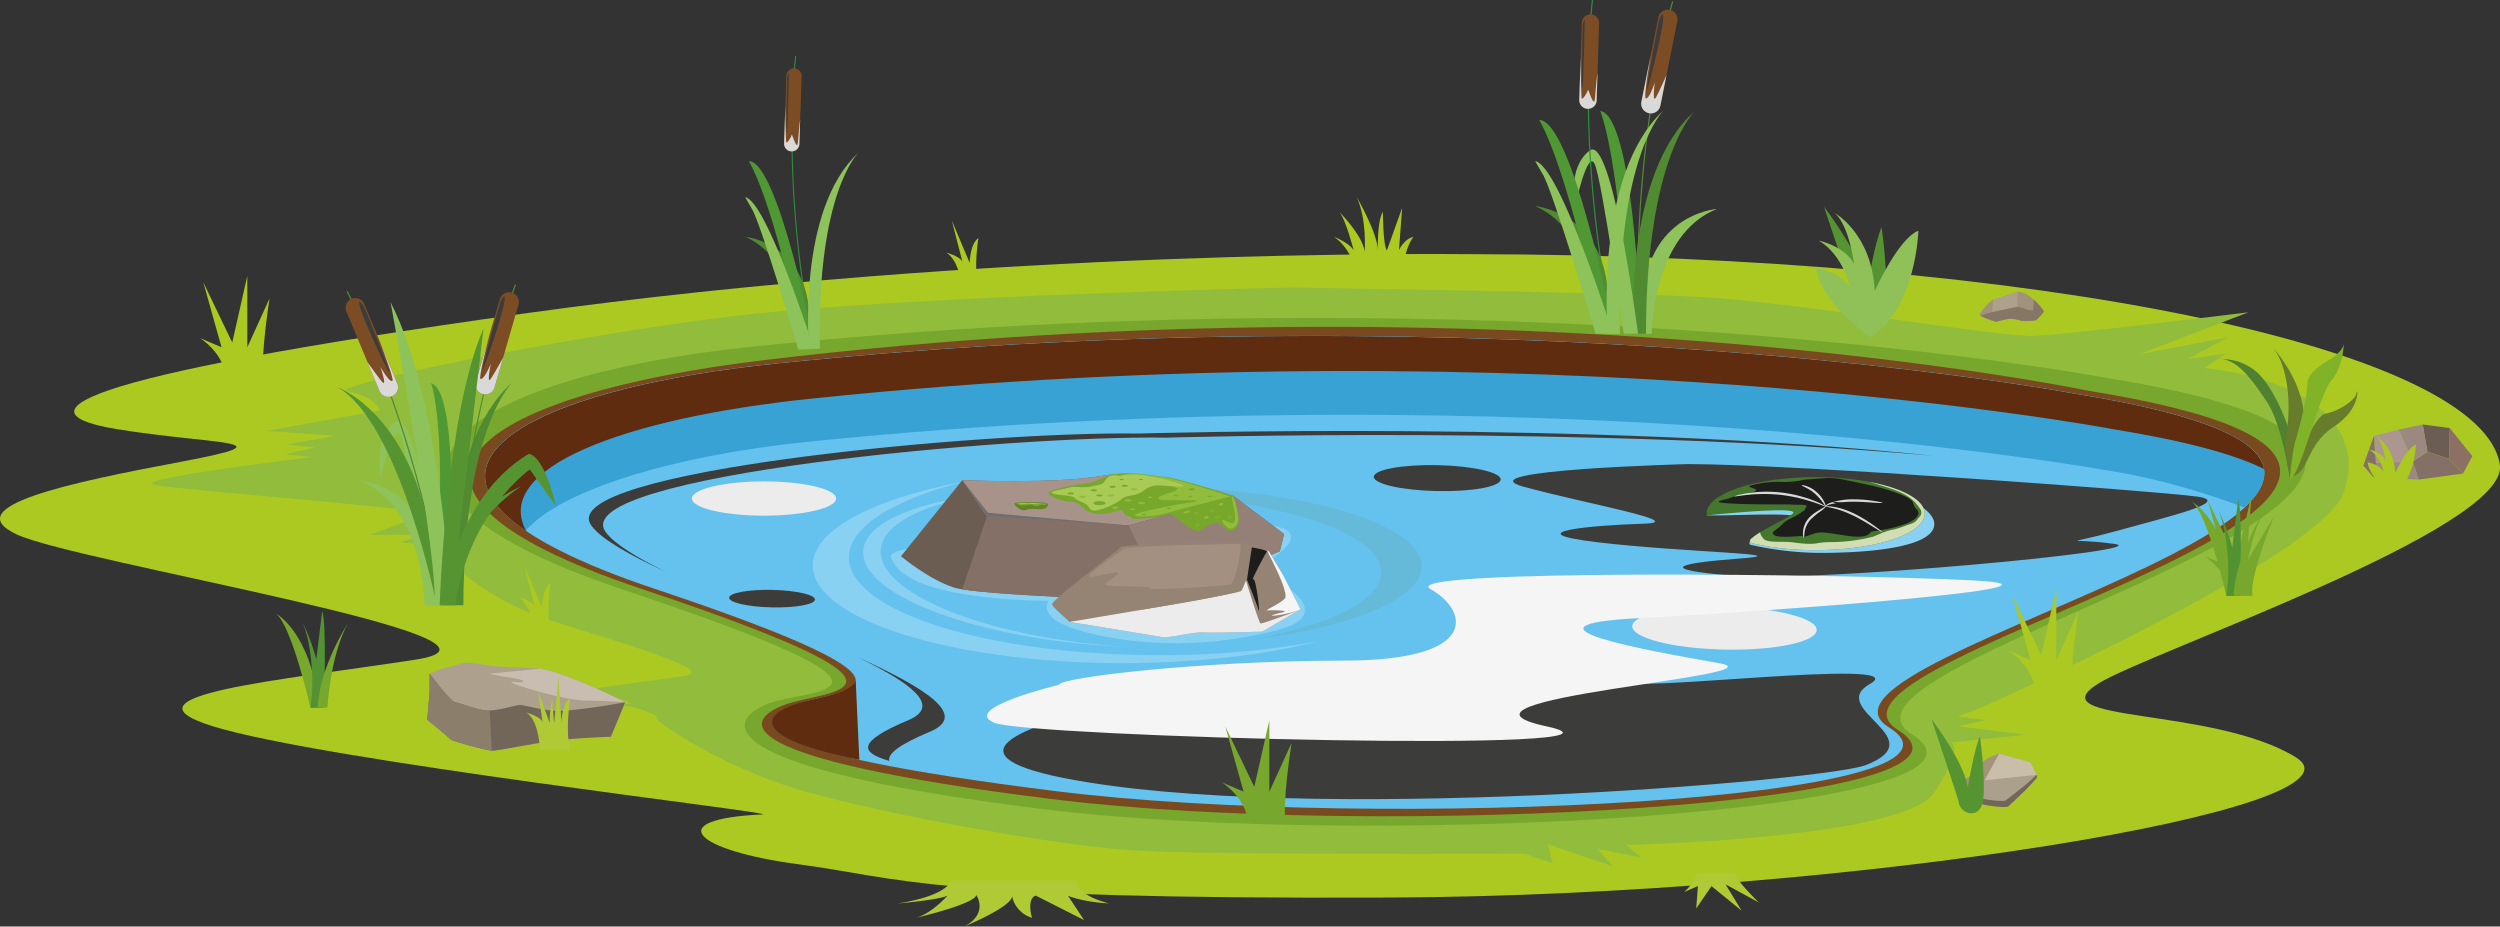 <?xml version="1.0" encoding="UTF-8"?>
<svg xmlns="http://www.w3.org/2000/svg" viewBox="0 0 1117.2 414.04" width="1117.2" height="414.04" x="0" y="0"><rect x="0" y="0" width="1117.2" height="414.04" fill="#333333" stroke="none"/><defs><style>.cls-1{isolation:isolate;}.cls-2{fill:#abc921;}.cls-3{fill:#92bc3c;}.cls-4{fill:#77a72c;}.cls-5{fill:#794a1f;}.cls-6{fill:#65c2ee;}.cls-7{fill:#39a2d4;}.cls-8{fill:#5f2c0f;}.cls-9{fill:#569432;}.cls-10{fill:#90c158;}.cls-11{fill:#4f8130;}.cls-12{fill:#677d2b;}.cls-13{fill:#80b328;}.cls-14{fill:#3c3c3b;}.cls-14,.cls-17,.cls-30,.cls-31,.cls-39,.cls-42{mix-blend-mode:screen;}.cls-15,.cls-30{fill:#88d1f2;}.cls-15,.cls-18,.cls-19,.cls-41,.cls-44{mix-blend-mode:multiply;}.cls-16{fill:#44762e;}.cls-17{fill:#1d1d1b;}.cls-18{fill:#d9d9d9;}.cls-19{fill:#d2ddb3;}.cls-20{fill:#6b5d54;}.cls-21{fill:#8b7063;}.cls-22{fill:#847067;}.cls-23{fill:#9b897f;}.cls-24{fill:#ab9790;}.cls-25{fill:#508a31;}.cls-26{fill:#7c4c24;}.cls-27{fill:#8ec25a;}.cls-28{fill:#509833;}.cls-29{fill:#2c8f3c;}.cls-31{fill:#64bad8;}.cls-32{fill:#6b5d52;}.cls-33{fill:#a7938a;}.cls-34{fill:#948077;}.cls-35{fill:#77a82c;}.cls-36{fill:#a9ca54;}.cls-37{fill:#66832b;}.cls-38{fill:#80b228;}.cls-39{fill:#6f6f6e;}.cls-40,.cls-42{fill:#958474;}.cls-41{fill:#ececec;}.cls-43{fill:#a39081;}.cls-44{fill:#f5f5f5;}.cls-45{fill:#afca35;}.cls-46{fill:#529232;}.cls-47{fill:#a1927b;}.cls-48{fill:#ada18b;}.cls-49{fill:#867666;}.cls-50{fill:#ada08d;}.cls-51{fill:#726658;}.cls-52{fill:#8b7e6b;}.cls-53{fill:#c9bdb1;}.cls-54{fill:#aba08c;}.cls-55{fill:#a39379;}.cls-56{fill:#c9beaa;}</style></defs><title>Asset 1water</title><g class="cls-1"><g id="Layer_2" data-name="Layer 2"><g id="Calque_2" data-name="Calque 2"><path class="cls-2" d="M657.63,113.58c-10.1,0-214.08-2.7-423.34,26.51S9.93,184.81,52.17,191.76s79.77,5,29.21,14.5-100.81,20.06-73.84,32.6S246,285.52,185.61,294.8s-135,15.88-90.67,29.71c49.32,15.39,255.76,39,245.71,39.44-45.29,2.13-30.23,16.12,16,22.25s56,15.79,264.16,14.9,442-40,405.13-62.7-116.5-15.31-88.14-33c22-13.75,183.73-69.13,179.34-97.75C1109.21,156.08,912.22,113.92,657.63,113.58Z"/><path class="cls-3" d="M577.18,128.49s-174.82,3.67-250.7,12.92S143.09,173.12,155.36,175s14.39,8.43,14.39,8.43l-50.52,9.13,30.85,2.23-22.34,3.83L140.86,200s-14.9,3-12.77,3.19,11.55,1.06,11.55,1.06-84.59,10.05-70,12.56,122,10.67,114,12.08-1.06,3.73-1.06,3.73L165.15,239H190.5s-11.88,3.12-11.17,3.42,13.73.7,13.73.7,18.71,23.18,52.57,34,75.53,22.69,60.11,25-52,6.39-42.6,7.45,21.32,4.79,18.13,5-5.5.71-.53,1.07,14.54,4.79,12.59,5.14,23.93,18.79,57.08,30S471,377.94,506.87,380.07s174.54,1.42,174.54,1.42l12.41,4.26-2.12-8.51,29.09,9.92-6.87-7.8,19.51,3.9-6.63-5.67S850.63,375,864.42,354.13s7.4-22.31,7.4-22.31l33.48-3.52-30.45-3.73,12.57-2.72-12.57-1.7,10.49-3.9s152.17-67.57,162.05-96.19-14.49-50.25-62.23-55.57l9.73-6.55-17.4,2.52,18.35-9.78-40.11,7.69,49.12-18.83s-80.55,10-96.15,10.57-108.33-15.47-151.24-17.53S577.18,128.49,577.18,128.49Z"/><path class="cls-4" d="M942,169s-263.6-49.75-606.52-14c-127.88,13.33-200.65,60.46-57,108.52s83.69,43.8,64.89,50.91-29.43,28.25,121.49,47,443.87.71,389.46-33.33S1202.11,211,942,169Z"/><path class="cls-5" d="M932.69,174.52s-256.55-53.65-590.94-13.63c-124.39,14.88-194.67,55.58-54.67,102.41S368.81,308.08,350.5,315s-27.41,23.84,119.64,42.11,431,2.27,378-30.9S1186.08,215.42,932.69,174.52Z"/><path class="cls-6" d="M927.16,175.9s-252.42-47.65-580.8-13.41C223.9,175.26,155,217.12,292.63,263.15s80.8,44.89,62.8,51.69-28.13,20.74,116.38,38.7,424.34,4,372.24-28.55S1176.19,216.09,927.16,175.9Z"/><path class="cls-6" d="M346.36,168.07c328.38-33.16,580.8,13,580.8,13,45.09,7.05,72,15.92,83.87,26-4.67-11.56-28.75-22.23-83.87-31.12,0,0-252.42-47.65-580.8-13.41C267.43,170.72,210.78,191,217.3,216.76,221,193.37,273.3,175.45,346.36,168.07Z"/><path class="cls-7" d="M361.65,197.35c328.38-33.16,580.8,13,580.8,13,23.63,3.69,45.61,10.83,60.56,16.48,7.28-6.77,10.59-13.42,8-19.8-11.9-10-38.78-18.91-83.87-26,0,0-252.42-46.15-580.8-13C273.3,175.45,221,193.37,217.3,216.76c1.65,6.49,7.3,13.31,17.63,20.38C250.3,219.32,300.08,203.57,361.65,197.35Z"/><path class="cls-7" d="M345.34,323.16c-.32,4.66,9.58,10.52,42.92,17.32h0C356.2,333.73,345.8,327.87,345.34,323.16Z"/><path class="cls-8" d="M362.27,178.17c328.38-34.24,580.8,13.41,580.8,13.41,33.47,5.4,55.48,11.45,68.67,18-2.07-12.54-25.49-24.11-84.58-33.64,0,0-252.42-47.65-580.8-13.41-99,10.32-162.93,39.65-111.18,74.81C219.73,209.29,278.44,186.91,362.27,178.17Z"/><path class="cls-9" d="M829.56,136.41c-.1-1.21-14.44-44-14.44-44s16.53,21.41,19.31,36c0,0,3.66-21.57,6.44-26.79,0,0,3.07,21.67,1.74,33.23S830.08,142.85,829.56,136.41Z"/><path class="cls-10" d="M835.94,150.68s-22-14.62-24.36-30.86c0,0,10.67,1.39,15.31,8.82,0,0-3.24-14.85-14.15-21.12,0,0,11.6,2.32,15.78,10.44,0,0-2.09-17.17-8.59-22.73,0,0,16.48,9,17.87,34.8,0,0,10.44-23.44,19.49-26.92C857.29,103.11,856.36,137.69,835.94,150.68Z"/><path class="cls-11" d="M1023.2,214c0-1.77-3.84-24.93-10.05-34.24s-12.76-18.56-20.17-19.25a23.15,23.15,0,0,1,17.35,7.6c7.5,8.27,13.95,25.48,14.8,33.49S1023.2,214,1023.2,214Z"/><path class="cls-12" d="M1022.39,208.6a50.62,50.62,0,0,1-.27-18c1.6-10.24.18-27.35-6.28-35,0,0,10.18,10.59,13.14,25.31s-5.84,26-5.12,33Z"/><path class="cls-12" d="M1023.56,213s10.06-27.31,15.63-28.16,13.58-6,13.9-9.26,2.49,6.93-10.23,15.16S1032,212,1023.56,213Z"/><path class="cls-13" d="M1025.67,197.43s5.18-17,5.43-25.7,14.33-10.55,16.29-17.84c0,0-.2,10.08-5.61,16.2s-13.94,43.53-18.54,43.89C1023.24,214,1024.27,202.33,1025.67,197.43Z"/><path class="cls-14" d="M270.63,237.73c-17.94-25.2,182-43.31,250.64-42.15,0,0,190.46-5.71,343.15,8.17-151.8-16.16-355.74-10-355.74-10-66.93-1.14-261.93,16.53-244.43,41.1,4.32,6.07,17.24,13.25,33.64,20.88C284.57,249.16,274.41,243,270.63,237.73Z"/><path class="cls-14" d="M415.69,326.92c17.46-7.36-2.62-19.67-32.61-33.32,24,11.6,38,21.86,22.77,28.26-23.28,9.81-21.37,14.44-8.42,18.18C396.55,336.91,401.66,332.83,415.69,326.92Z"/><path class="cls-14" d="M754.46,207.39S653.21,210,681,217.55s74.73,15.86,53.1,16.5-58.46,3.76-19.83,8.32,91.29,5.11,63.1,7.23-37.84,4.84-2.17,7.73S965.59,246,944.87,243.07s-23.58,1,.88-5.77,52.09-13.25,35.93-15.41C963.12,219.41,800.73,207.42,754.46,207.39Z"/><path class="cls-15" d="M812.64,215.32c-26.91,0-33.55,6.82-44,10.82-.24.1-5.9,3.91-5.87,4.16,11.8.28,43.12-1.69,39.62,1.33s-14.48,4.51-19.82,9.25c-.64.56-1.16,2.36-.36,2.56A144.69,144.69,0,0,0,813,247.08c29.17,0,51.4-3.87,51.4-12.88S839.55,215.32,812.64,215.32Z"/><path class="cls-16" d="M811.39,213.22c-26.91,0-48.73,7.31-48.73,16.32a6.48,6.48,0,0,0,.06.76c15.6-1.54,41.87-3.79,38.37-.76s-13.23,6.6-18.57,11.34a1.12,1.12,0,0,0,.41,1.89,124,124,0,0,0,28.46,3.08c26.91,0,48.73-7.31,48.73-16.31S838.3,213.22,811.39,213.22Z"/><path class="cls-17" d="M806.6,214.31a38.51,38.51,0,0,1-11.55,1A49.53,49.53,0,0,0,782.16,217c-2.59.82,6.41,1.56.68,3.07s-7.36,1.51-9.59,2.43-10.79,1.91.32,2.51,24.64.27,28,.49,6.82-.38,5.45,1.36,1.15-.05-2.34,2.35-5.67,2.48-8.43,5.28c-2.52,2.57-5.19,3.17-3.4,4.64s12.54.32,12.54.32-.6,1.2,3.65-.43,5-1.31,15.86.33,10.25-1.37,11.45-1.75,6-.6,13-2.72,9.43-5.14,7.09-7.36-.06-3.27-4.8-5.56a70.94,70.94,0,0,0-12.7-4.31c-2.67-.71-8.23-1.9-12.26-2.72s-5.56-1.31-10.41-1.31Z"/><path class="cls-18" d="M837.85,235.15a64.21,64.21,0,0,0-8.62-5.33,42.3,42.3,0,0,0-5.11-2.15,28.85,28.85,0,0,0-4.35-1.12,17.51,17.51,0,0,0-3.68-.3,2,2,0,0,1,.45-.35,3.8,3.8,0,0,1,1.06-.44c.44-.12,1-.21,1.55-.35a44.19,44.19,0,0,1,9.09-.9c3.57,0,6.82.27,9.18.43s3.82.22,3.84.07-1.42-.47-3.77-.83a59,59,0,0,0-9.26-.75,33.1,33.1,0,0,0-9.24,1.23c-.58.19-1.09.34-1.55.53a3.72,3.72,0,0,0-1.12.66,2.13,2.13,0,0,0-.43.53,7.17,7.17,0,0,0-.77-2,15.37,15.37,0,0,0-3.36-4.24,13.4,13.4,0,0,0-4.52-2.64c-1.26-.42-2.07-.45-2.1-.32-.08.32,3,1.16,6,3.81a28.06,28.06,0,0,1,4.51,5.42c-.24-.15-.63-.37-1.16-.65s-1.06-.55-1.76-.85-1.49-.68-2.39-1-1.88-.72-3-1.05-2.22-.68-3.44-1a61.05,61.05,0,0,0-8-1.48,62.51,62.51,0,0,0-8.15-.33c-1.25.06-2.44.1-3.55.23s-2.14.23-3.08.38-1.78.31-2.52.45-1.37.3-1.89.45a5.28,5.28,0,0,0-1.57.54c0,.18,2.33-.29,6.06-.68.93-.1,1.95-.2,3.06-.25s2.27-.09,3.51-.12a74,74,0,0,1,8,.4,75.62,75.62,0,0,1,7.95,1.38c1.2.3,2.35.57,3.41.9s2.06.62,3,.91c2.93,1,4.9,1.81,5.57,2l0,0s0,0,0,0c-.34.16-1.06.61-2.06,1.2-.7.42-1.53.91-2.43,1.52a15.91,15.91,0,0,0-2.78,2.33,10.21,10.21,0,0,0-2,3.22,10.33,10.33,0,0,0-.7,3.09c-.12,1.82.26,2.89.36,2.86a27.41,27.41,0,0,0,.33-2.76,10.94,10.94,0,0,1,2.71-5.64,39.22,39.22,0,0,1,4.89-4,8.92,8.92,0,0,0,1.9-1.76c.52.15,1.86.36,3.74.83a41.84,41.84,0,0,1,4.2,1.31c1.56.6,3.24,1.33,5,2.19,3.46,1.75,6.47,3.64,8.66,5s3.56,2.2,3.63,2.07S840,236.69,837.85,235.15Z"/><path class="cls-19" d="M860.12,229.54c0-6.11-10-11.42-24.84-14.22,5.67,1.68,11,3.37,13.44,4.45,6.62,2.9,8.51,6.49,9,7.21a2.81,2.81,0,0,1,0,4.09c-1.59,1.8-1.63,2.4-4.36,3.24s-3.6,1.56-8.06,2.52-6.76,2.77-9.27,3.25a76.12,76.12,0,0,1-16.79,2.16c-8.06,0-6.54,1.08-12.42.72s-4.58-.84-11.67-.84-7-1.2-8.06-2.76a2.66,2.66,0,0,1-.48-1.5,30.92,30.92,0,0,0-4.14,3,1.12,1.12,0,0,0,.41,1.89,124,124,0,0,0,28.46,3.08C838.3,245.85,860.12,238.54,860.12,229.54Z"/><path class="cls-17" d="M842.25,226.47a36.79,36.79,0,0,1-7.25-.38c-4.36-.6-3.46-1-8.5-1.2s-13-1.91-5,.22,10.52,2.07,12.81,4,2.28,2.83,5.06,3.76,4.53,1.91,6.82.82,3.48-1.15,4.79-1.8,3.11.43,1.58-1.58-6.21-4.14-7.52-4.14A19.12,19.12,0,0,0,842.25,226.47Z"/><path class="cls-17" d="M810.91,215.84c1.14.5,4.85,3.54,5.23,5s-1.81,3.06,2,2,3.49-2.12,6.6-2a56.9,56.9,0,0,1,9.1,1.09,48.13,48.13,0,0,0,6.87.87c2.34.22,3.52-1.58.59-2.72a101.73,101.73,0,0,0-11-3.34c-4-1-2.35-1.19-7.58-1.79S805.46,213.44,810.91,215.84Z"/><path class="cls-20" d="M1082.66,189.69s1.94,12,2.17,12.15,9.7,3.23,9.7,3.23l.23-13.77Z"/><polygon class="cls-21" points="1094.76 191.3 1104.84 203.84 1100.68 211.61 1094.53 205.07 1094.76 191.3"/><polygon class="cls-22" points="1084.83 201.84 1078.22 206.23 1080.86 214.31 1100.68 211.61 1094.53 205.07 1084.83 201.84"/><polygon class="cls-23" points="1078.22 206.23 1071.83 191.96 1082.66 189.69 1084.83 201.84 1078.22 206.23"/><polygon class="cls-23" points="1078.22 206.23 1061.83 206.84 1060.75 213.38 1080.86 214.31 1078.22 206.23"/><polygon class="cls-24" points="1060.83 194.84 1061.83 206.84 1078.22 206.23 1071.83 191.96 1060.83 194.84"/><polygon class="cls-22" points="1060.83 194.84 1061.77 207.21 1060.75 213.38 1056.14 208.07 1060.83 194.84"/><path class="cls-25" d="M732,138.33a.27.27,0,0,1-.27-.26C730.05,58.9,747,1.37,747.16.8a.27.27,0,1,1,.52.15c-.17.57-17.09,58-15.38,137.11a.25.25,0,0,1-.26.27Z"/><path class="cls-26" d="M736.91,50.61h0a4.35,4.35,0,0,1-3.4-5.1l7.56-37.69a4.33,4.33,0,0,1,5.09-3.4h0a4.34,4.34,0,0,1,3.4,5.1L742,47.21A4.33,4.33,0,0,1,736.91,50.61Z"/><path class="cls-27" d="M738.11,149.15s.21-44.37,29.2-55.77c0,0-38.67,2.45-32.72,55.77Z"/><path class="cls-28" d="M732.7,139s-2.94-87.14-17.59-89.44c0,0,9,20.79,12.31,99.59Z"/><path class="cls-25" d="M730,149.15s-4.6-71.45,27.47-99.59c0,0-21.78,20-21.92,99.59Z"/><path class="cls-27" d="M732,149.15s-11.5-89.72-21.65-81.87-6.49,25-6.49,25,5.55-26,8.79-18.94,13,75.78,13,75.78Z"/><path class="cls-18" d="M739.66,44c-1.12,1.08-.34-6-.16-7s-2.23,7.16-4,7c-.86-.07.55-9.65,2.22-19.51l-4.22,21a4.35,4.35,0,0,0,3.4,5.1h0a4.33,4.33,0,0,0,5.09-3.4l2.74-13.67C742.58,38.38,740.24,43.44,739.66,44Z"/><path class="cls-14" d="M742.86,6.28a8.82,8.82,0,0,0-1.62,3.47c-.5,2.17-5.91,31.13-5.23,30.22S745.07,6.78,742.86,6.28Z"/><path class="cls-15" d="M473.27,239.47s-77.44,2.63-75.17,9.39c2.13,6.32,10.82,18.46,70.47,19.7,0,0-4.91,6.59,9.89,11.88,13.85,4.94,49.63,12.39,92.77,1,31.78-8.41-10-27.27-10-27.27s31.2-16.63,5.67-19.46S473.27,239.47,473.27,239.47Z"/><path class="cls-29" d="M719,138.39a.28.28,0,0,1-.27-.22C704,60.36,711.27.83,711.35.24a.27.27,0,1,1,.53.06c-.07.6-7.32,60.05,7.37,137.77a.28.28,0,0,1-.22.32Z"/><path class="cls-26" d="M709.5,48.64h0a3.89,3.89,0,0,1-3.76-4l1.13-34.48a3.89,3.89,0,0,1,4-3.76h0a3.9,3.9,0,0,1,3.75,4l-1.12,34.48A3.9,3.9,0,0,1,709.5,48.64Z"/><path class="cls-25" d="M713.17,148.86s1.41-44.2-27.1-56.76c0,0,39.64,3.77,31.54,56.8Z"/><path class="cls-28" d="M720.79,146.28s-18.21-92.82-33-92.68c0,0,11.56,16.94,27.73,94.13Z"/><path class="cls-27" d="M718.48,149.15s-6.35-71,25-99.9c0,0-21.31,20.53-19.58,100.07Z"/><path class="cls-27" d="M686,72c10.87,1.42,34.81,77.2,34.81,77.2l-7.79-.06S693.61,84,689.25,77.58Z"/><path class="cls-18" d="M712.48,45.27c-.84,1.13-2.81-6.1-2.89-5.14s-2.65,5.21-2.81,3.54c-.07-.77-.44-9.31-.41-18.28l-.63,19.24a3.89,3.89,0,0,0,3.76,4h0a3.9,3.9,0,0,0,4-3.76l.41-12.5C713.11,37.59,712.9,44.7,712.48,45.27Z"/><path class="cls-14" d="M708.23,8.52a7.91,7.91,0,0,0-.92,3.32c-.12,2-.64,28.42-.18,27.52S708,17,708.23,8.52Z"/><path class="cls-29" d="M362,146.51a.24.24,0,0,1-.23-.19C348.88,78,355.26,25.66,355.33,25.13a.24.24,0,0,1,.47.06c-.07.52-6.43,52.76,6.47,121a.25.25,0,0,1-.19.28Z"/><path class="cls-26" d="M353.7,67.66h0a3.43,3.43,0,0,1-3.3-3.52l1-30.3a3.43,3.43,0,0,1,3.52-3.3h0a3.43,3.43,0,0,1,3.31,3.53l-1,30.29A3.43,3.43,0,0,1,353.7,67.66Z"/><path class="cls-25" d="M356.93,155.71s1.23-38.83-23.81-49.87c0,0,34.83,3.31,27.71,49.9Z"/><path class="cls-28" d="M363.63,153.44s-16-81.54-29-81.42c0,0,10.15,14.88,24.36,82.69Z"/><path class="cls-27" d="M361.53,156S356,93.66,383.6,68.28c0,0-18.7,17.68-17.19,87.56Z"/><path class="cls-27" d="M333,88.14c9.55,1.25,30.71,67.81,30.71,67.81l-7,.29s-17-57.53-20.86-63.15Z"/><path class="cls-18" d="M356.32,64.7c-.74,1-2.46-5.36-2.53-4.52s-2.33,4.58-2.48,3.12c-.06-.68-.38-8.18-.36-16.06l-.55,16.9a3.43,3.43,0,0,0,3.3,3.52h0a3.43,3.43,0,0,0,3.53-3.3l.35-11C356.87,58,356.69,64.2,356.32,64.7Z"/><path class="cls-14" d="M352.59,32.42a6.78,6.78,0,0,0-.81,2.91c-.11,1.74-.56,25-.16,24.18S352.35,39.89,352.59,32.42Z"/><path class="cls-30" d="M517.91,292.77c-76.52,0-138.55-19.53-138.55-43.61,0-13.7,20.06-25.92,51.44-33.92-40.47,7.62-67.58,21.54-67.58,37.46,0,24.09,62,43.62,138.56,43.62,33,0,63.3-3.64,87.1-9.7A390.22,390.22,0,0,1,517.91,292.77Z"/><path class="cls-31" d="M510.86,217.55a380.56,380.56,0,0,0-66.53,5.5,406.26,406.26,0,0,1,48.41-2.79c68.73,0,124.45,15.9,124.45,35.52,0,12.63-23.11,23.73-57.92,30,44.69-5.39,76.05-18,76.05-32.73C635.32,233.45,579.6,217.55,510.86,217.55Z"/><path class="cls-30" d="M499.05,288.81c-59.71-4.56-106.92-23.89-105.45-43.17.85-11.17,17.85-19.88,43.6-24.34-30.12,3.8-50.55,12.83-51.46,24.79-1.44,18.8,45.8,37.73,105.51,42.29q5.81.44,11.47.68Z"/><path class="cls-32" d="M402.63,248.57l27.41-34s41.85,1.81,62.77-2,58.48,9.1,58.48,9.1l22.55,17-1.92,7.67L520,268.56s-82.3-2.31-93.72-6S402.63,248.57,402.63,248.57Z"/><path class="cls-33" d="M504.35,234.81l46.94-13.13s-37.55-12.9-58.48-9.1-62.77,2-62.77,2l11,16.06Z"/><path class="cls-22" d="M430,263.38c19.54,3.2,90.06,5.18,90.06,5.18l-15.67-33.75-63.3-4.18Z"/><polygon class="cls-34" points="571.92 246.32 573.84 238.65 551.29 221.68 504.36 234.81 520.02 268.56 571.92 246.32"/><path class="cls-35" d="M551.29,221.68S528,214,521.14,213.21s-17.2-2.65-23.85-1.18c-5.58,1.23-7.7,3.67-12,4s-15.6,2.66-16.66,4.08,6.91,4.25,9.21,4.08,3.37.35,5.32,1.95,3.19,3.72,9.22,3.54,7.45-2.48,9-1.42.11,1.87,2.89,2.35-.91,1.59,5.58,1.2A52.82,52.82,0,0,0,521.7,230c1.6-.45.84-1.12,5.8,2.88s7.12,4.84,8.89,4.13,6-4.25,8.16-3.37,3.74,4.23,5.69,3.52,2.73-1.26,3.26-4.45S551.29,221.68,551.29,221.68Z"/><path class="cls-3" d="M550.53,222c-.33.1.23,1.79.94,5.56s.79,6.41-.94,6.19-5.19-2.53-4.17-.58,2.78,3.42,4.07,3a4.18,4.18,0,0,0,2.85-3.77C553.47,230.31,551.81,221.68,550.53,222Z"/><path class="cls-3" d="M525.18,228.17c.15,0,24.22-6.2,24.56-6.3s-24-8-29.72-8.58-15.95-2.36-11.63-.36,17.78,4.65,17.78,5.31-1.39,1.53-3.69,2.07-8.94,3.15-1.26,3.22,19.88-.33,9.61,1.2-26.73,5.08-23.27,5.75S517.3,230.78,525.18,228.17Z"/><path class="cls-36" d="M501,212.59c-1.07.38-3.79-1.13-5.92.73s-.87,2.6-4.39,3.4-3.79.93-6.45,1-4.12-.53-7.31.4-9.91,1.6-5.72,2.59,7.45.4,9.31,2,3.59,1.53,5.25,3,1.07,3.52,6.25,1.86a30.08,30.08,0,0,0,9.71-4.85c1.73-1.33,2.52-.8,6.38-1.93s4.32-4.19,10.37-3.86,13.5,1.13,9-.59S507.36,210.33,501,212.59Z"/><path class="cls-37" d="M457.41,224.35c-1.6-.06-3.64.21-4.08.65s2,2.75,3.55,3,1.77-.71,4.87-.53,5,.08,5.67-.54,1.78-1.86-.08-2.21S457.41,224.35,457.41,224.35Z"/><path class="cls-35" d="M456.37,224.45c-.6-.11-2.89.24-1.93.66s.31.71,2.75.78,1.9-.35,3.1-.38.62.09,2.17.54,1.51-.16,2.59-.38,1.24.18,1.78,0,2.39-.46.68-.72S456.83,224.53,456.37,224.45Z"/><path class="cls-36" d="M455.37,225.05c.5.21.22.32,1.21.27s.64-.07,1.73-.15.84-.25,1.46-.15a6.1,6.1,0,0,0,1.72.2c1.2,0,1.27,0,2.18,0s1.95-.06.81-.15-2.23-.21-2.75-.25S454.87,224.84,455.37,225.05Z"/><path class="cls-35" d="M494.06,224.84c0,.5-1.22.9-2.72.9s-2.73-.4-2.73-.9,1.22-.89,2.73-.89S494.06,224.35,494.06,224.84Z"/><path class="cls-35" d="M479.86,220.52c0,.25-.63.46-1.4.46s-1.4-.21-1.4-.46.63-.46,1.4-.46S479.86,220.26,479.86,220.52Z"/><path class="cls-35" d="M490.23,219.1c0,.26-.62.46-1.4.46s-1.4-.2-1.4-.46.63-.46,1.4-.46S490.23,218.85,490.23,219.1Z"/><path class="cls-35" d="M498.57,217.55c0,.25-.63.46-1.4.46s-1.4-.21-1.4-.46.62-.46,1.4-.46S498.57,217.29,498.57,217.55Z"/><path class="cls-35" d="M510.75,214.28c0,.17-.42.31-.94.31s-.94-.14-.94-.31.42-.31.94-.31S510.75,214.11,510.75,214.28Z"/><path class="cls-35" d="M502.15,214.28c0,.17-.42.31-.93.31s-.94-.14-.94-.31.42-.31.94-.31S502.15,214.11,502.15,214.28Z"/><path class="cls-35" d="M492.74,221.38c0,.26-.63.47-1.4.47s-1.4-.21-1.4-.47.62-.46,1.4-.46S492.74,221.13,492.74,221.38Z"/><path class="cls-3" d="M499.75,226.87c0,.26-.63.46-1.4.46s-1.4-.2-1.4-.46.62-.46,1.4-.46S499.75,226.62,499.75,226.87Z"/><path class="cls-3" d="M507.08,227.6c0,.18-.44.33-1,.33s-1-.15-1-.33.44-.32,1-.32S507.08,227.42,507.08,227.6Z"/><path class="cls-3" d="M514.83,222.21c0,.18-.44.33-1,.33s-1-.15-1-.33.45-.32,1-.32S514.83,222,514.83,222.21Z"/><path class="cls-35" d="M504,217.09c0,.25-.63.46-1.4.46s-1.4-.21-1.4-.46.62-.46,1.4-.46S504,216.83,504,217.09Z"/><path class="cls-35" d="M533.89,218.64c0,.25-.63.46-1.4.46s-1.4-.21-1.4-.46.63-.46,1.4-.46S533.89,218.38,533.89,218.64Z"/><path class="cls-35" d="M526.56,221.52c0,.17-.44.31-1,.31s-1-.14-1-.31.43-.32,1-.32S526.56,221.34,526.56,221.52Z"/><path class="cls-35" d="M541.58,221.83c0,.18-.44.32-1,.32s-1-.14-1-.32.43-.31,1-.31S541.58,221.66,541.58,221.83Z"/><path class="cls-35" d="M532.89,222c0,.18-.43.32-1,.32s-1-.14-1-.32.43-.31,1-.31S532.89,221.85,532.89,222Z"/><path class="cls-35" d="M523.43,227.16c0,.18-.44.32-1,.32s-1-.14-1-.32.43-.31,1-.31S523.43,227,523.43,227.16Z"/><ellipse class="cls-35" cx="511.2" cy="229.93" rx="0.96" ry="0.32"/><path class="cls-3" d="M497.93,221.38c0,.28-.69.51-1.54.51s-1.54-.23-1.54-.51.69-.5,1.54-.5S497.93,221.1,497.93,221.38Z"/><path class="cls-3" d="M505.55,223.61c0,.28-.68.51-1.53.51s-1.54-.23-1.54-.51.69-.5,1.54-.5S505.55,223.33,505.55,223.61Z"/><ellipse class="cls-3" cx="510.23" cy="224.84" rx="1.54" ry="0.51"/><path class="cls-3" d="M531.8,228.38c.08.27-.51.68-1.32.93s-1.53.24-1.61,0,.5-.68,1.32-.93S531.72,228.11,531.8,228.38Z"/><path class="cls-38" d="M545.67,230.66c.08.26-.51.68-1.32.93s-1.54.24-1.62,0,.51-.68,1.32-.93S545.58,230.39,545.67,230.66Z"/><path class="cls-38" d="M542.56,227.9c.08.26-.29.62-.84.78s-1,.09-1.13-.18.29-.62.84-.78S542.48,227.63,542.56,227.9Z"/><path class="cls-38" d="M535.67,229.1c.08.27-.3.62-.84.78s-1.05.09-1.13-.18.29-.62.83-.78S535.58,228.83,535.67,229.1Z"/><path class="cls-38" d="M536.06,234.38c.08.27-.29.62-.83.79s-1.05.08-1.13-.19.29-.61.83-.78S536,234.11,536.06,234.38Z"/><path class="cls-38" d="M550.46,230.81c.09.26-.29.62-.83.78s-1,.09-1.13-.18.29-.62.83-.78S550.38,230.54,550.46,230.81Z"/><path class="cls-3" d="M540.13,230.89c.09.27-.31.63-.89.81s-1.1.1-1.18-.17.31-.62.89-.8S540.05,230.63,540.13,230.89Z"/><path class="cls-3" d="M546.71,225c.08.27-.31.63-.89.8s-1.1.11-1.19-.16.32-.63.89-.8S546.63,224.76,546.71,225Z"/><path class="cls-3" d="M508.41,218.64c0,.28-.69.51-1.54.51s-1.53-.23-1.53-.51.68-.51,1.53-.51S508.41,218.36,508.41,218.64Z"/><path class="cls-3" d="M485.32,222c0,.28-.69.51-1.54.51s-1.54-.23-1.54-.51.69-.5,1.54-.5S485.32,221.74,485.32,222Z"/><polygon class="cls-39" points="430.04 214.57 441.54 229.15 504.36 234.81 441.05 230.63 430.04 214.57"/><path class="cls-40" d="M573.4,257l-6.34-10.53c-.17-.84-7-2-7-2l-4-2.09s-53.76.68-55,2-31.64,24.08-30.94,25.76S478,277.9,478,277.9L520,284.8c3.82,0,14.07-2.53,17.9-2.19s26.07-.34,26.07-.34l17-9.93C581.05,271.84,575.51,261.1,573.4,257Z"/><path class="cls-41" d="M537.94,282.61c3.82.34,26.07-.34,26.07-.34l16.4-9.56h0s-16.37,6.2-17.11,5.91-6.45-18.77-6.45-19.21-1.17,3.37-2.2,4.69S478,277.9,478,277.9L520,284.8C523.86,284.8,534.11,282.27,537.94,282.61Z"/><path class="cls-42" d="M556.08,242.7s0,18.89-1.71,21-48.29,9.44-48.29,9.44l47.55-10Z"/><path class="cls-43" d="M553.92,243.07c-2.44.11-49.55.66-51.75,2.34S483.11,258,487.73,257.73s14.22-3.67,11.36-.81-8.87,4.54-2,4.91,19.13.07,16.57,1.1,34.08-.95,36.28-1.83S555.62,243,553.92,243.07Z"/><path class="cls-44" d="M573.4,257l-6.34-10.53c0-.14-.26-.29-.61-.45a7.87,7.87,0,0,0,.48,1.5s9.31,17.48,7.26,19.9-9.6,5.53-7.84,5.35,10.55,0,6.85.88-7.43,1.87-2.42,1.32a54.14,54.14,0,0,0,9.57-2.24l.7-.41C581.05,271.84,575.51,261.1,573.4,257Z"/><path class="cls-17" d="M559.42,244.62s7.22,1.16,6.66,1.93S558.7,260,560,258.86s3.35,17,2.42,13.75-5.17-13.55-5.17-13.55Z"/><path class="cls-41" d="M811.84,281.56c-.11,5.3-18.66,9.2-41.42,8.72s-41.13-5.17-41-10.47,18.65-9.2,41.42-8.71S812,276.27,811.84,281.56Z"/><path class="cls-14" d="M670.62,214.26c-.06,3.2-12.81,5.52-28.48,5.19s-28.3-3.2-28.23-6.39,12.82-5.52,28.48-5.19S670.69,211.07,670.62,214.26Z"/><path class="cls-14" d="M364.19,267.93c-.05,2.16-8.67,3.73-19.27,3.5s-19.14-2.16-19.09-4.32,8.67-3.73,19.26-3.5S364.24,265.77,364.19,267.93Z"/><path class="cls-41" d="M373.64,222.78c0,4.22-14.43,7.65-32.23,7.65s-32.22-3.43-32.22-7.65,14.43-7.65,32.22-7.65S373.64,218.55,373.64,222.78Z"/><path class="cls-14" d="M855,219.86c10.25,3.31,16.37,7.45,16.37,12,0,10.71-34.51,19.41-77.34,19.58,1.46,0,2.93,0,4.42,0,42.2,0,76.41-8.46,76.41-18.88C874.85,227.66,867.33,223.21,855,219.86Z"/><path class="cls-14" d="M755,229.54c0-9.91,27.75-17.94,62-17.94a203.66,203.66,0,0,1,20.63,1,188.48,188.48,0,0,0-26.89-1.85c-33.58,0-60.81,8-60.81,17.94,0,7.41,15.22,13.76,36.94,16.5C767.82,242.14,755,236.28,755,229.54Z"/><path class="cls-14" d="M833.81,341.9c-17.76,6.91-252.36,27-358.82,5.7-106-21.2,134-54.46,206-55.46s59.56,4.7,48,11.7,128.53-10.62,106.69,1.77C815.79,316.87,864.68,329.89,833.81,341.9Z"/><path class="cls-44" d="M473.27,306s-44.41,10.63-28.94,17S747.72,336.79,691,324.57s109-22.65,77-28.25-95.77-17-35.4-20.1,205.59-13.88,149.32-16.84-259-5.22-242.7,3.84,23.76,32-39,32S473.27,302.77,473.27,306Z"/><path class="cls-8" d="M382.4,304.13c-2.25,6.16-18.31,7.62-26.88,10.48-14.19,4.73-21.51,14.93,28.5,24.95Z"/><path class="cls-2" d="M606.29,123.83c.08-.53-1.33-11.88-10.11-18,0,0,7,2.74,8.78,6.11,0,0-3.55-13.92-6.48-17.28,0,0,10.46,10.46,11.35,17.72,0,0,1.15-14.18-3.63-24.46,0,0,9.57,16.31,9.57,24.29,0,0-.53-13.3,2.22-17.55,0,0,0,14.62,1.77,17.28l6.83-19.06-1.42,18.88s2.21-5,6.47-5.89c0,0-5,5.81-4.35,18Z"/><path class="cls-45" d="M424.83,393.45c.33.31-1.43,6.81-23.75,10.32,0,0,18.19-1.58,22.32-3.51,0,0-7,8-14.19,9.91,0,0,26-6,27.11-10.16,0,0,5.6,8.13-5.34,14,0,0,22.63-9.36,21.21-13.93a12.78,12.78,0,0,0,9,10.06s-2.6-8.38,1.66-9.91l21.59,10.93-7.14-10.83s6.79,2.85,18.31,3.38c0,0-14.51-3.32-14.78-10.29Z"/><path class="cls-2" d="M101,168.84c0-.53-.36-9.93-11.53-17.73L99,155.19l-8.16-29.07,12.94,26.94,6.74-29.78v31.91l9.93-21.81s-4.26,27.13-2.66,35.46Z"/><path class="cls-45" d="M758.45,390.19a23,23,0,0,1-5.78,8.43l6.11-2.68L758,406l6.84-10,13.48,11-7.22-11.81L786,403.31s-10.39-10-10.69-13.12Z"/><path class="cls-4" d="M557.68,367.41c0-.53-.36-9.93-11.53-17.73l9.58,4.08-8.16-29.08,12.94,26.95,6.74-29.78v31.91L577.18,332s-4.25,27.13-2.66,35.46Z"/><path class="cls-2" d="M909.34,308.58c0-.53-.36-9.92-11.53-17.73l9.58,4.08-8.16-29.07,12.95,26.95L918.91,263v31.91l9.93-21.8s-4.25,27.12-2.66,35.45Z"/><path class="cls-2" d="M430.13,128.49s-1.6-12.41-7.27-15.6c0,0,6.38,1.6,7.27,4.26l-4.79-18.62,8,19s0-8.33,3.9-11.17c0,0-2.3,13.65,0,22.16Z"/><path class="cls-2" d="M239,282.5s-1.6-12.41-7.27-15.6c0,0,6.38,1.59,7.27,4.25l-4.79-18.61,8,19s0-8.33,3.9-11.17c0,0-2.31,13.65,0,22.16Z"/><path class="cls-4" d="M138.7,316.2c0-.27-8.34-36.52-15.34-42,0,0,15.51,8.16,19.32,42Z"/><path class="cls-46" d="M144,272.94,138.7,316.2h6S146.14,279.24,144,272.94Z"/><path class="cls-46" d="M135.42,278.57s10,19.66,8.24,37.63h-4.38S141.28,293.34,135.42,278.57Z"/><path class="cls-4" d="M155.36,278.7s-12.66,19.59-13.42,37.5h4.38S147.47,293.42,155.36,278.7Z"/><path class="cls-4" d="M996.68,266.25c0-.53-.35-9.93-11.52-17.73l9.57,4.08-8.15-29.07,12.94,26.94,6.74-29.78-2.49,30.75,12.42-20.65s-11.2,27.13-9.6,35.46Z"/><path class="cls-4" d="M994.89,266.25c0-.26-8.33-36.52-15.33-42,0,0,15.51,8.16,19.32,42Z"/><path class="cls-46" d="M1000.21,223l-5.32,43.26h6S1002.34,229.29,1000.21,223Z"/><path class="cls-46" d="M991.62,228.62s10,19.66,8.24,37.63h-4.38S997.48,243.39,991.62,228.62Z"/><path class="cls-4" d="M1011.56,228.76s-12.66,19.59-13.42,37.49h4.38S1003.67,243.47,1011.56,228.76Z"/><path class="cls-47" d="M901.53,130.45l-11.37,3.69S883.7,139.85,885,141s7,2.8,7,2.8,5.2-1.46,7-1.34a17,17,0,0,1,4.16.89,33.21,33.21,0,0,0,6.69-.22,28.51,28.51,0,0,0,3.47-3.81C913.55,138.73,906.75,130,901.53,130.45Z"/><path class="cls-48" d="M901.54,130.45h0L890.65,134a32.38,32.38,0,0,1-.63,5.56l11.52-2.44Z"/><path class="cls-49" d="M908.83,133.91a18.21,18.21,0,0,1-.05,1.86,11.71,11.71,0,0,0-.07,2.51c0,.59-2.25.51-3.75-.25a11.23,11.23,0,0,0-3.42-.93L890,139.54,885,141c1.33,1.12,7,2.8,7,2.8s5.2-1.46,7-1.34a17,17,0,0,1,4.16.89,33.21,33.21,0,0,0,6.69-.22,28.51,28.51,0,0,0,3.47-3.81C913.44,139,911.48,136.26,908.83,133.91Z"/><path class="cls-50" d="M238.1,298.57s-16.66-.71-17.9-.89-9.75-1.6-11.53-1.6-9.57,2.66-10.1,2.49-6.56,2.48-6.56,2.48v8.15l-1.07,12.41s10.29,8.34,10.46,8.87,16.14,5,18.8,5,18.26-3.37,28.54-4.61S273,329.24,273,329.24l6.38-15.43S248.21,298,238.1,298.57Z"/><path class="cls-51" d="M190.94,321.61s10.29,8.34,10.46,8.87,16.14,5,18.8,5,18.26-3.37,28.54-4.61S273,329.24,273,329.24l6.38-15.43s-24.47,4.61-32.62,3.73-12.77-2.66-14.72-2.49-9.92,2.66-14.36,2.49-12.41-3.55-14.36-3.73S192,301.05,192,301.05v8.15Z"/><path class="cls-52" d="M218.81,317.53h0c-.38,0-.75,0-1.1,0-4.43-.18-12.41-3.55-14.36-3.73S192,301.05,192,301.05v8.15l-1.07,12.41s10.29,8.34,10.46,8.87,14.84,4.6,18.39,4.94Z"/><path class="cls-53" d="M279.41,313.81h0s-25.89-13.09-38.14-15c-7.94.83-21.26,2.13-22.31,2.26-1.51.17,10.9,2,12.76,2.39s3.19,1.24,1.06,1.42-6.2-.89-3.36.53,23,7.62,33.06,7.71S279.41,313.81,279.41,313.81Z"/><path class="cls-45" d="M254.81,311.93c-3.9,2.83-3.9,11.17-3.9,11.17l-1.37-20.66-1.82,20.3h-.12c-.61-5.7-.75-10.53-.75-10.53a48,48,0,0,0-1.21,10.89L240.51,309l1.94,13.73c-.89-2.66-7.27-4.25-7.27-4.25,5.67,3.19,6.13,16.64,6.13,16.64l6.36-.09h7.14C252.51,326.53,254.81,311.93,254.81,311.93Z"/><path class="cls-2" d="M1069.51,221.18s-10.41-6.91-11.51-14.59c0,0,5,.66,7.24,4.17,0,0-1.54-7-6.69-10,0,0,5.48,1.1,7.46,4.94,0,0-1-8.12-4.06-10.75,0,0,7.78,4.28,8.44,16.45,0,0,4.94-11.08,9.21-12.72C1079.6,198.7,1079.17,215,1069.51,221.18Z"/><path class="cls-54" d="M893.38,336.77s-7.6,2.35-9.85,6.22c-1.9,3.28-2.43,3.42-4.16,4.42s-4.52,2.95-4.52,2.95l1.84,6.79s6.25,1.62,9.81,2.37,10.14,1.51,11,.76,7.65-7.23,7.65-7.23,5.18-5.28,5.18-5.93-2.91-6.36-2.91-6.36Z"/><path class="cls-51" d="M904.83,351s-7.47,5.84-8.34,6.6-7.44,0-11-.76c-3.1-.66-8.25-2-9.52-2.3l.72,2.66s6.25,1.62,9.81,2.37,10.14,1.51,11,.76,7.65-7.23,7.65-7.23,5.18-5.28,5.18-5.93a3.65,3.65,0,0,0-.28-.85C908.46,347.91,904.83,351,904.83,351Z"/><path class="cls-55" d="M883.53,343c-1.9,3.28-2.43,3.42-4.16,4.42s-4.52,2.95-4.52,2.95l1.12,4.13h0s10.22-5.36,10.91-5.81,6.5-11.91,6.5-11.91S885.78,339.12,883.53,343Z"/><path class="cls-56" d="M886.88,348.68l23.17-2.41h0c-.73-1.77-2.63-5.51-2.63-5.51l-14-4Z"/><path class="cls-9" d="M875.3,358.38c-.08-1-12.15-37-12.15-37s13.91,18,16.25,30.3c0,0,3.07-18.15,5.41-22.54,0,0,2.58,18.23,1.47,28S875.74,363.79,875.3,358.38Z"/><path class="cls-27" d="M189.76,270.49s-.21-44.37-29.2-55.77c0,0,38.67,2.46,32.72,55.77Z"/><path class="cls-28" d="M200.35,270.4s6.54-95.07-7.71-99.17c0,0,8,20.58,1.5,99.17Z"/><path class="cls-25" d="M201.54,270.47S196.94,199,229,170.88c0,0-21.79,20-21.92,99.59Z"/><path class="cls-27" d="M198.28,270.49s-11.5-89.71-21.65-81.86-6.49,25-6.49,25,5.54-26,8.79-18.94,13,75.77,13,75.77Z"/><path class="cls-25" d="M203.39,263.07a.27.27,0,0,1-.25-.29c5-79,26.68-134.93,26.9-135.49a.26.26,0,0,1,.35-.15.27.27,0,0,1,.15.35c-.22.55-21.91,56.38-26.86,135.33a.27.27,0,0,1-.28.25Z"/><path class="cls-26" d="M215.63,176.06h0a4.34,4.34,0,0,1-3-5.36l10.7-36.93a4.35,4.35,0,0,1,5.36-3h0a4.34,4.34,0,0,1,3,5.36L221,173.11A4.33,4.33,0,0,1,215.63,176.06Z"/><path class="cls-18" d="M218.93,169.7c-1.21,1,.16-6,.43-7s-2.82,6.95-4.57,6.67c-.85-.14,1.36-9.57,3.85-19.25l-6,20.6a4.34,4.34,0,0,0,3,5.36h0a4.33,4.33,0,0,0,5.36-2.95l3.88-13.4C222.31,164.36,219.55,169.2,218.93,169.7Z"/><path class="cls-14" d="M225.29,132.39a8.78,8.78,0,0,0-1.91,3.33c-.67,2.11-8.5,30.51-7.75,29.67S227.45,133.07,225.29,132.39Z"/><path class="cls-25" d="M197.2,262.09a.27.27,0,0,0,.22-.31c-13.83-78-41.71-131.07-42-131.6a.27.27,0,1,0-.48.26c.28.52,28.12,53.55,41.94,131.43a.26.26,0,0,0,.31.22Z"/><path class="cls-26" d="M175.24,177h0a4.33,4.33,0,0,0,2.33-5.66l-14.79-35.49a4.33,4.33,0,0,0-5.66-2.33h0a4.34,4.34,0,0,0-2.33,5.66l14.79,35.49A4.33,4.33,0,0,0,175.24,177Z"/><path class="cls-18" d="M171.24,171.07c1.32.84-.83-5.93-1.21-6.92s3.58,6.58,5.28,6.11c.83-.24-2.42-9.36-6-18.7l8.25,19.8a4.33,4.33,0,0,1-2.33,5.66h0a4.33,4.33,0,0,1-5.66-2.33l-5.37-12.87C167.29,166.14,170.57,170.64,171.24,171.07Z"/><path class="cls-14" d="M160.72,134.72a8.69,8.69,0,0,1,2.27,3.09c.91,2,11.89,29.36,11,28.61S158.65,135.64,160.72,134.72Z"/><path class="cls-9" d="M195.19,270.4s-16.8-81.93-44.35-97.34C150.84,173.06,194,188.24,195.19,270.4Z"/><path class="cls-28" d="M194.14,270.4s4.2-37.81,39-53.22c0,0-30.74,18.59-31.68,52.66Z"/><path class="cls-27" d="M201.31,270.39S198,181.21,174.53,135c0,0,22.12,119.13,19.49,135.47Z"/><path class="cls-9" d="M196.47,270.49s2.81-85.45,19.61-123.73L201.52,270.47Z"/><path class="cls-9" d="M197.43,270.49s5.25-47.62,38.87-67.69c0,0,6.53-.23,12.13,23.34L236.76,209.8s-27.24,19-33.37,60.67Z"/></g></g></g></svg>
